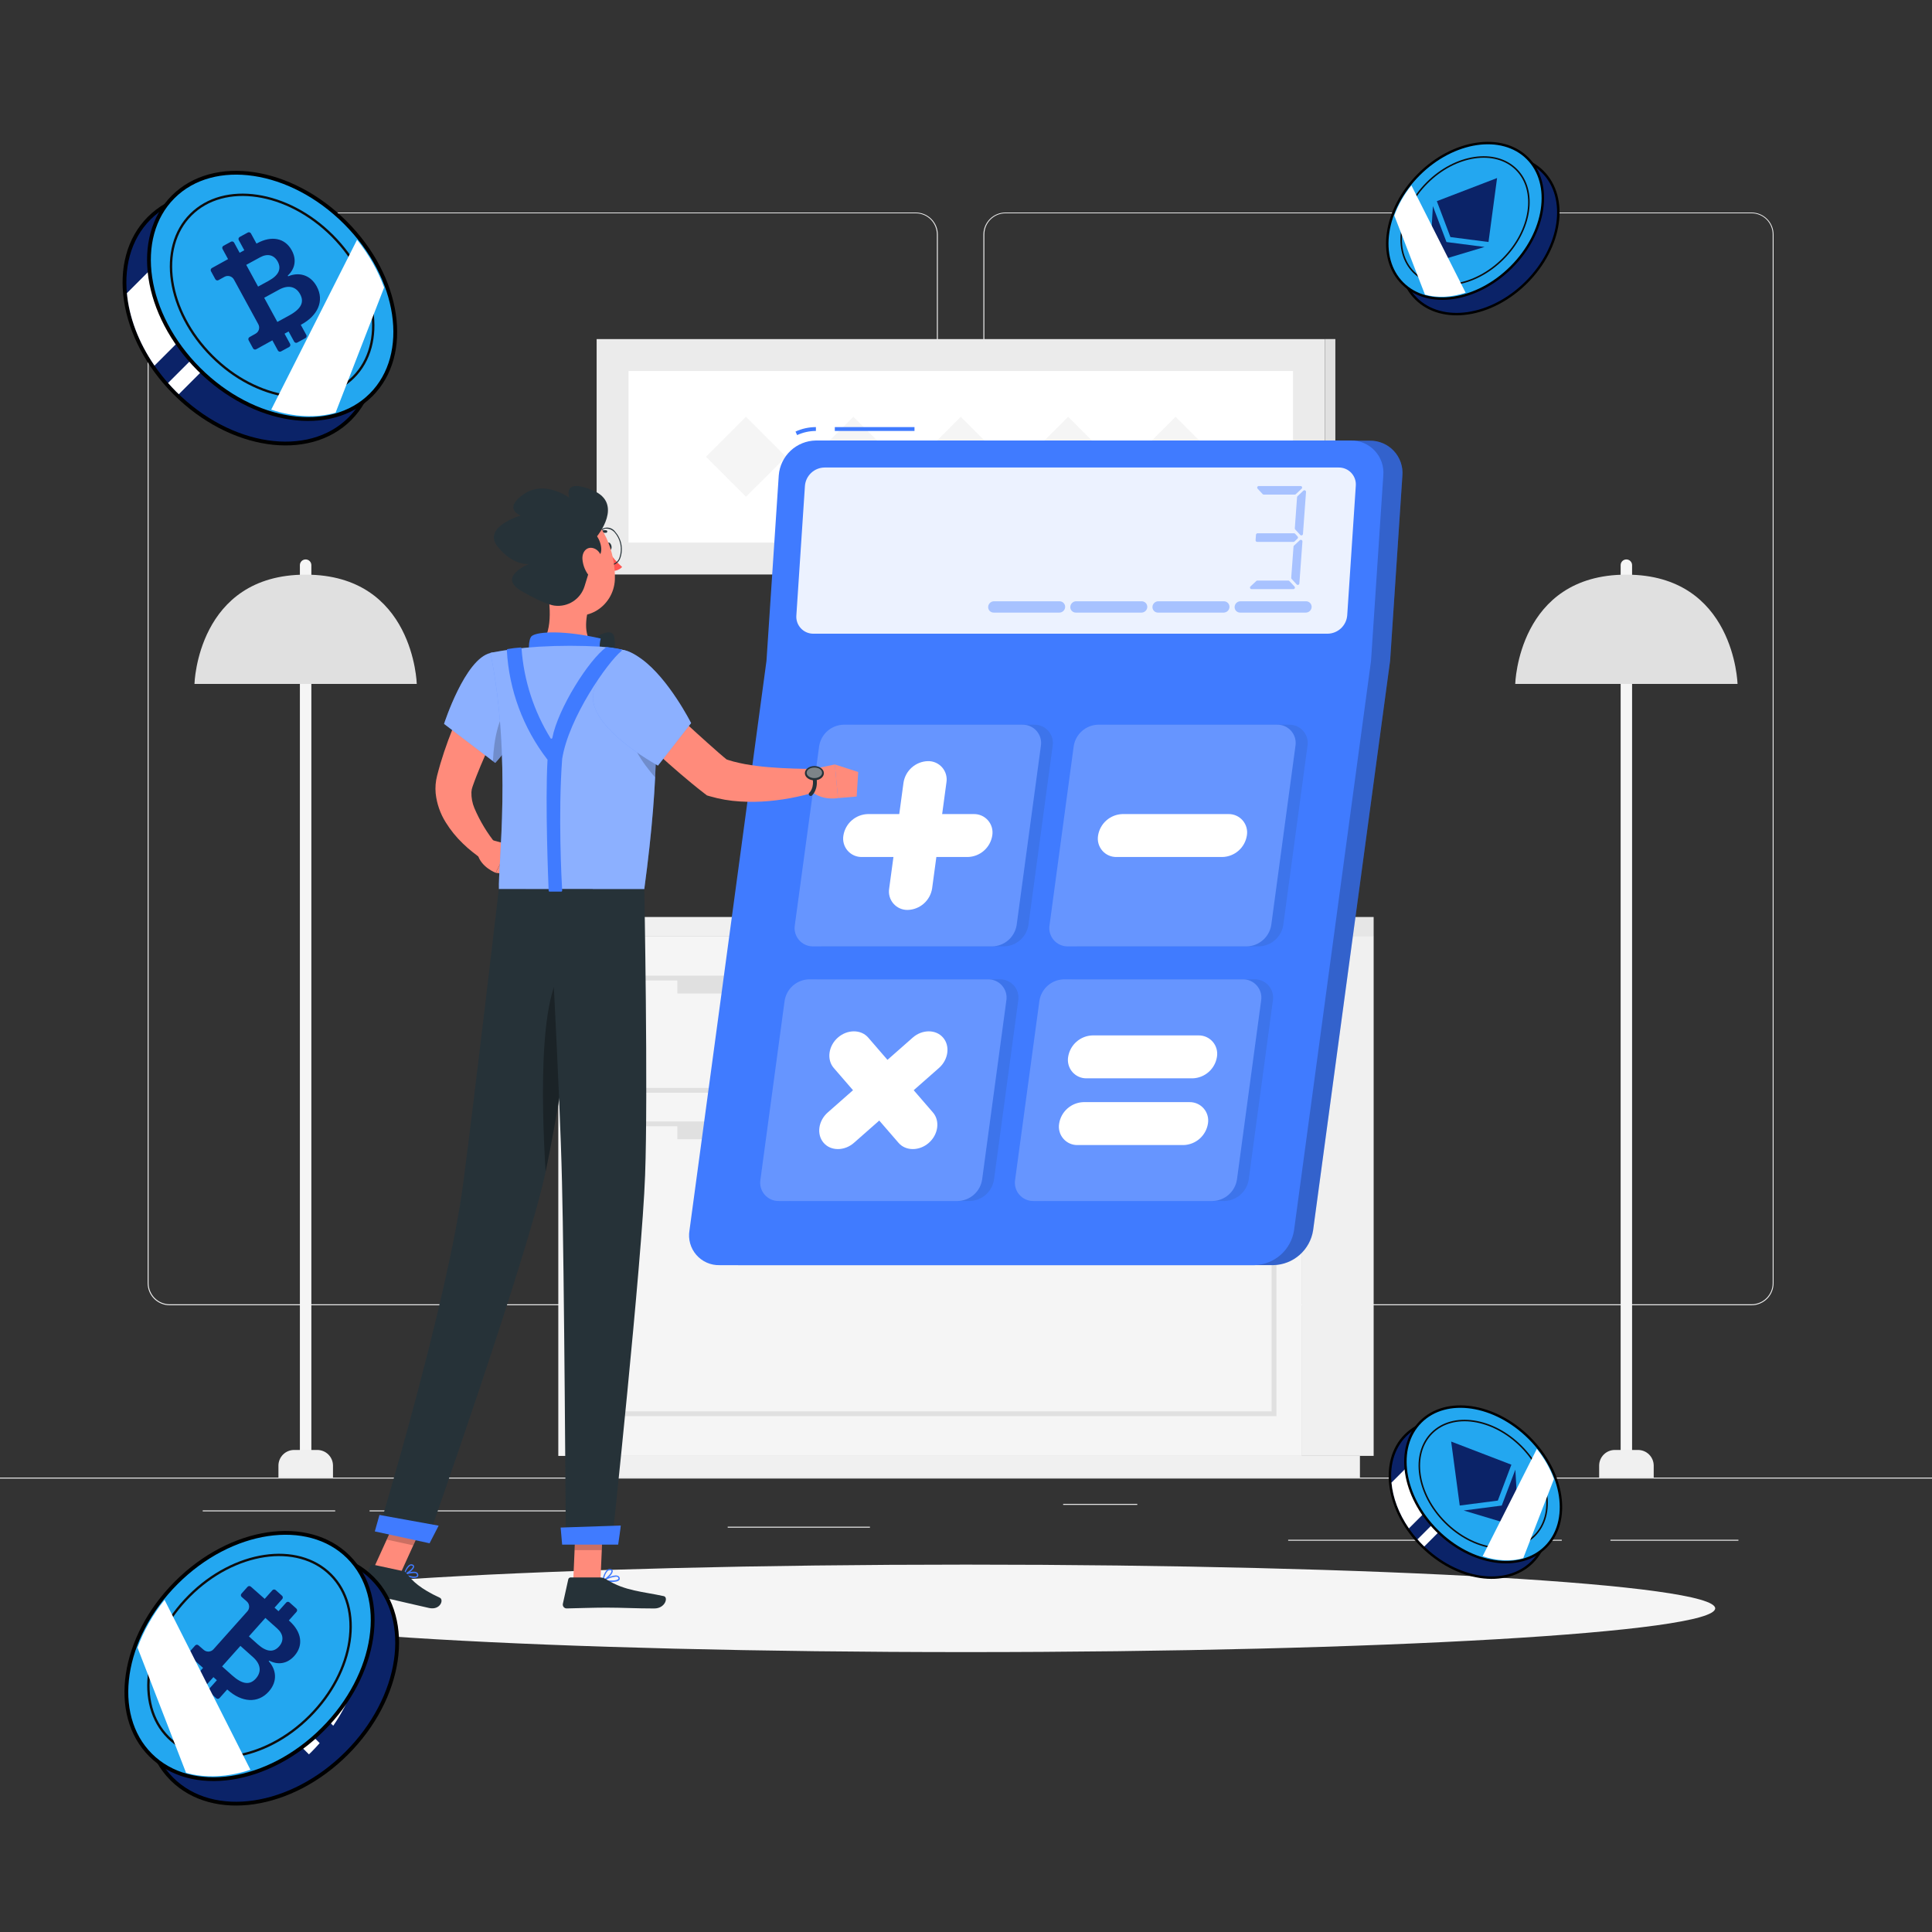 <svg width="500" height="500" viewBox="0 0 500 500" fill="none" xmlns="http://www.w3.org/2000/svg">
<rect x="0" y="0" width="500" height="500" fill="#333333" stroke="none"/>
<path d="M500 382.398H0V382.648H500V382.398Z" fill="#EBEBEB"/>
<path d="M449.901 398.488H416.781V398.738H449.901V398.488Z" fill="#EBEBEB"/>
<path d="M404.189 398.488H333.379V398.738H404.189V398.488Z" fill="#EBEBEB"/>
<path d="M294.331 389.209H275.141V389.459H294.331V389.209Z" fill="#EBEBEB"/>
<path d="M86.751 390.889H52.461V391.139H86.751V390.889Z" fill="#EBEBEB"/>
<path d="M157.998 390.889H95.648V391.139H157.998V390.889Z" fill="#EBEBEB"/>
<path d="M225.138 395.109H188.328V395.359H225.138V395.109Z" fill="#EBEBEB"/>
<path d="M237.001 337.798H43.911C42.398 337.795 40.949 337.193 39.88 336.122C38.811 335.052 38.211 333.601 38.211 332.088V60.658C38.224 59.154 38.83 57.716 39.897 56.656C40.965 55.596 42.407 55.001 43.911 54.998H237.001C238.515 54.998 239.968 55.6 241.039 56.67C242.109 57.741 242.711 59.194 242.711 60.708V332.088C242.711 333.602 242.109 335.055 241.039 336.126C239.968 337.196 238.515 337.798 237.001 337.798ZM43.911 55.198C42.465 55.201 41.078 55.777 40.057 56.801C39.035 57.824 38.461 59.212 38.461 60.658V332.088C38.461 333.534 39.035 334.922 40.057 335.945C41.078 336.969 42.465 337.545 43.911 337.548H237.001C238.448 337.545 239.835 336.969 240.859 335.946C241.882 334.923 242.458 333.535 242.461 332.088V60.658C242.458 59.211 241.882 57.824 240.859 56.8C239.835 55.777 238.448 55.201 237.001 55.198H43.911Z" fill="#EBEBEB"/>
<path d="M453.31 337.798H260.21C258.696 337.795 257.246 337.193 256.175 336.123C255.105 335.052 254.503 333.602 254.5 332.088V60.658C254.516 59.153 255.124 57.715 256.193 56.656C257.262 55.596 258.705 55.001 260.21 54.998H453.31C454.812 55.003 456.252 55.6 457.317 56.66C458.382 57.719 458.987 59.156 459 60.658V332.088C459 333.599 458.401 335.048 457.335 336.119C456.268 337.189 454.821 337.793 453.31 337.798ZM260.21 55.198C258.763 55.201 257.375 55.777 256.352 56.8C255.329 57.824 254.753 59.211 254.75 60.658V332.088C254.753 333.535 255.329 334.923 256.352 335.946C257.375 336.969 258.763 337.545 260.21 337.548H453.31C454.757 337.545 456.145 336.969 457.168 335.946C458.191 334.923 458.767 333.535 458.77 332.088V60.658C458.767 59.211 458.191 57.824 457.168 56.8C456.145 55.777 454.757 55.201 453.31 55.198H260.21Z" fill="#EBEBEB"/>
<path d="M336.99 376.779H355.5V242.209H336.99V376.779Z" fill="#F0F0F0"/>
<path d="M148.049 382.387H351.949V376.777H148.049V382.387Z" fill="#F0F0F0"/>
<path d="M336.988 242.219H144.488V376.789H336.988V242.219Z" fill="#F5F5F5"/>
<path d="M336.99 242.219H355.5V237.319H336.99V242.219Z" fill="#E6E6E6"/>
<path d="M336.988 237.318H144.488V242.218H336.988V237.318Z" fill="#F0F0F0"/>
<path d="M330.338 282.798H151.148V252.498H330.338V282.798ZM152.388 281.548H329.098V253.748H152.388V281.548Z" fill="#E0E0E0"/>
<path d="M330.338 366.499H151.148V290.229H330.338V366.499ZM152.388 365.259H329.098V291.469H152.388V365.259Z" fill="#E0E0E0"/>
<path d="M175.289 257.109H306.199V253.129L175.289 253.129V257.109Z" fill="#E0E0E0"/>
<path d="M175.289 294.828H306.199V290.848H175.289V294.828Z" fill="#E0E0E0"/>
<path d="M420.902 378.829C420.508 378.827 420.132 378.669 419.855 378.389C419.577 378.11 419.422 377.733 419.422 377.339V146.259C419.422 145.867 419.578 145.49 419.855 145.213C420.133 144.935 420.509 144.779 420.902 144.779C421.294 144.779 421.671 144.935 421.948 145.213C422.226 145.49 422.382 145.867 422.382 146.259V377.339C422.382 377.733 422.226 378.11 421.949 378.389C421.672 378.669 421.295 378.827 420.902 378.829Z" fill="#F5F5F5"/>
<path d="M417.919 375.248H423.919C424.996 375.248 426.029 375.676 426.79 376.437C427.552 377.199 427.979 378.231 427.979 379.308V382.388H413.859V379.308C413.859 378.231 414.287 377.199 415.049 376.437C415.81 375.676 416.843 375.248 417.919 375.248Z" fill="#F0F0F0"/>
<path d="M392.141 176.999C392.141 176.999 392.871 148.719 420.901 148.719C448.931 148.719 449.671 176.999 449.671 176.999H392.141Z" fill="#E0E0E0"/>
<path d="M79.099 378.829C78.704 378.829 78.325 378.672 78.046 378.393C77.766 378.113 77.609 377.734 77.609 377.339V146.259C77.612 145.866 77.77 145.489 78.049 145.212C78.329 144.935 78.706 144.779 79.099 144.779C79.492 144.779 79.868 144.935 80.146 145.213C80.423 145.49 80.579 145.867 80.579 146.259V377.339C80.579 377.733 80.424 378.11 80.147 378.389C79.869 378.669 79.493 378.827 79.099 378.829Z" fill="#F5F5F5"/>
<path d="M76.119 375.248H82.119C83.195 375.248 84.228 375.676 84.989 376.437C85.751 377.199 86.179 378.231 86.179 379.308V382.388H72.059V379.308C72.059 378.775 72.164 378.247 72.368 377.754C72.572 377.262 72.871 376.814 73.248 376.437C73.625 376.06 74.072 375.761 74.565 375.557C75.058 375.353 75.585 375.248 76.119 375.248Z" fill="#F0F0F0"/>
<path d="M50.328 176.999C50.328 176.999 51.058 148.719 79.098 148.719C107.138 148.719 107.858 176.999 107.858 176.999H50.328Z" fill="#E0E0E0"/>
<path d="M286.05 235.197H214.91V237.317H286.05V235.197Z" fill="#E0E0E0"/>
<path d="M286.05 235.199H214.91L221.75 194.469H292.89L286.05 235.199Z" fill="#E0E0E0"/>
<path d="M284.73 235.199H213.59L220.43 194.469H291.57L284.73 235.199Z" fill="#EBEBEB"/>
<path d="M216.292 231.999L222.112 197.369C222.145 197.156 222.255 196.961 222.42 196.822C222.585 196.682 222.795 196.607 223.012 196.609H288.012C288.144 196.609 288.275 196.638 288.395 196.693C288.515 196.749 288.622 196.83 288.708 196.93C288.793 197.031 288.856 197.15 288.891 197.277C288.926 197.405 288.933 197.539 288.912 197.669L283.092 232.299C283.056 232.513 282.947 232.708 282.782 232.849C282.617 232.989 282.408 233.068 282.192 233.069H217.192C217.058 233.07 216.926 233.041 216.805 232.985C216.684 232.929 216.577 232.847 216.491 232.745C216.405 232.643 216.343 232.523 216.308 232.395C216.274 232.266 216.268 232.131 216.292 231.999Z" fill="#FAFAFA"/>
<path d="M269.949 235.199H198.809V237.319H269.949V235.199Z" fill="#F0F0F0"/>
<path d="M342.89 87.758H154.41V148.678H342.89V87.758Z" fill="#EBEBEB"/>
<path d="M342.89 148.668H345.59V87.748H342.89V148.668Z" fill="#E0E0E0"/>
<path d="M334.63 96.008H162.66V140.418H334.63V96.008Z" fill="white"/>
<path d="M259 118.215L248.648 107.863L238.296 118.215L248.648 128.567L259 118.215Z" fill="#F5F5F5"/>
<path d="M231.211 118.213L220.859 107.861L210.507 118.213L220.859 128.565L231.211 118.213Z" fill="#F5F5F5"/>
<path d="M203.415 118.213L193.062 107.861L182.71 118.213L193.062 128.565L203.415 118.213Z" fill="#F5F5F5"/>
<path d="M286.79 118.215L276.438 107.863L266.085 118.215L276.438 128.567L286.79 118.215Z" fill="#F5F5F5"/>
<path d="M314.583 118.215L304.23 107.863L293.878 118.215L304.23 128.567L314.583 118.215Z" fill="#F5F5F5"/>
<path d="M249.999 427.562C357.082 427.562 443.889 422.494 443.889 416.242C443.889 409.99 357.082 404.922 249.999 404.922C142.917 404.922 56.109 409.99 56.109 416.242C56.109 422.494 142.917 427.562 249.999 427.562Z" fill="#F5F5F5"/>
<path d="M362.939 123.051C363.031 121.895 362.88 120.733 362.498 119.638C362.115 118.543 361.508 117.54 360.715 116.693C359.923 115.846 358.963 115.174 357.896 114.719C356.829 114.264 355.679 114.037 354.519 114.051H216.089C213.654 114.086 211.32 115.028 209.542 116.692C207.765 118.357 206.673 120.624 206.479 123.051L203.299 171.001L183.369 318.411C183.174 319.534 183.232 320.685 183.536 321.783C183.841 322.88 184.386 323.896 185.131 324.757C185.877 325.618 186.804 326.303 187.847 326.762C188.889 327.221 190.02 327.443 191.159 327.411H329.599C332.088 327.345 334.474 326.408 336.343 324.764C338.213 323.119 339.446 320.871 339.829 318.411L359.759 171.001L362.939 123.051Z" fill="#407BFF"/>
<path opacity="0.2" d="M362.939 123.051C363.031 121.895 362.88 120.733 362.498 119.638C362.115 118.543 361.508 117.54 360.715 116.693C359.923 115.846 358.963 115.174 357.896 114.719C356.829 114.264 355.679 114.037 354.519 114.051H216.089C213.654 114.086 211.32 115.028 209.542 116.692C207.765 118.357 206.673 120.624 206.479 123.051L203.299 171.001L183.369 318.411C183.174 319.534 183.232 320.685 183.536 321.783C183.841 322.88 184.386 323.896 185.131 324.757C185.877 325.618 186.804 326.303 187.847 326.762C188.889 327.221 190.02 327.443 191.159 327.411H329.599C332.088 327.345 334.474 326.408 336.343 324.764C338.213 323.119 339.446 320.871 339.829 318.411L359.759 171.001L362.939 123.051Z" fill="black"/>
<path d="M324.667 327.42H186.227C185.089 327.45 183.959 327.227 182.917 326.767C181.876 326.307 180.949 325.623 180.204 324.762C179.459 323.901 178.914 322.886 178.609 321.789C178.303 320.693 178.245 319.542 178.437 318.42L198.367 171H354.827L334.897 318.41C334.516 320.872 333.284 323.122 331.415 324.768C329.545 326.415 327.157 327.353 324.667 327.42Z" fill="#407BFF"/>
<path d="M236.669 110.531H216.049V111.531H236.669V110.531Z" fill="#407BFF"/>
<path d="M206.297 112.601L205.877 111.691C207.533 110.928 209.334 110.533 211.157 110.531V111.531C209.479 111.532 207.821 111.898 206.297 112.601Z" fill="#407BFF"/>
<path d="M349.595 114.001H211.155C208.72 114.035 206.386 114.977 204.609 116.641C202.832 118.306 201.739 120.573 201.545 123.001L198.365 171.001H354.825L357.995 123.051C358.096 121.892 357.953 120.725 357.575 119.625C357.197 118.524 356.593 117.516 355.802 116.663C355.011 115.811 354.049 115.133 352.98 114.675C351.911 114.216 350.758 113.986 349.595 114.001Z" fill="#407BFF"/>
<path opacity="0.9" d="M206.098 159.263L208.318 125.733C208.42 124.454 208.995 123.26 209.931 122.384C210.867 121.507 212.096 121.011 213.378 120.993H346.448C347.059 120.984 347.665 121.103 348.227 121.342C348.79 121.581 349.296 121.935 349.713 122.381C350.13 122.828 350.449 123.357 350.65 123.934C350.851 124.511 350.928 125.124 350.878 125.733L348.658 159.263C348.554 160.54 347.978 161.733 347.043 162.609C346.107 163.485 344.879 163.982 343.598 164.003H210.528C209.917 164.01 209.312 163.89 208.751 163.651C208.189 163.411 207.684 163.057 207.267 162.611C206.85 162.164 206.53 161.636 206.329 161.06C206.128 160.483 206.049 159.871 206.098 159.263Z" fill="white"/>
<g opacity="0.4">
<path d="M336.858 126.481L335.348 127.891C335.311 127.927 335.267 127.955 335.219 127.974C335.171 127.993 335.12 128.002 335.068 128.001H327.068C327.011 128.003 326.955 127.992 326.904 127.969C326.852 127.947 326.806 127.913 326.768 127.871L325.468 126.471C325.413 126.413 325.377 126.34 325.363 126.261C325.35 126.182 325.36 126.101 325.391 126.028C325.423 125.954 325.476 125.892 325.543 125.848C325.61 125.804 325.688 125.781 325.768 125.781H336.598C336.679 125.782 336.757 125.808 336.824 125.854C336.89 125.901 336.94 125.966 336.968 126.042C336.996 126.118 337.001 126.2 336.981 126.279C336.962 126.357 336.919 126.428 336.858 126.481Z" fill="#407BFF"/>
<path d="M334.739 152.472H323.909C323.826 152.472 323.746 152.447 323.678 152.401C323.609 152.355 323.557 152.289 323.527 152.213C323.496 152.136 323.49 152.052 323.508 151.972C323.526 151.891 323.568 151.818 323.629 151.762L325.129 150.362C325.206 150.293 325.305 150.254 325.409 150.252H333.409C333.466 150.251 333.523 150.262 333.575 150.287C333.627 150.311 333.673 150.347 333.709 150.392L335.019 151.792C335.069 151.85 335.103 151.92 335.115 151.995C335.128 152.071 335.119 152.148 335.09 152.219C335.061 152.29 335.012 152.351 334.95 152.396C334.888 152.44 334.815 152.467 334.739 152.472Z" fill="#407BFF"/>
<path d="M335.788 139.4L335.018 140.13C334.941 140.199 334.842 140.238 334.738 140.24H325.348C325.293 140.239 325.238 140.226 325.187 140.203C325.137 140.18 325.091 140.147 325.054 140.106C325.016 140.065 324.988 140.016 324.97 139.964C324.952 139.911 324.944 139.855 324.948 139.8L325.048 138.39C325.056 138.286 325.102 138.19 325.179 138.119C325.255 138.049 325.355 138.01 325.458 138.01H334.878C334.935 138.009 334.991 138.02 335.042 138.043C335.094 138.065 335.14 138.098 335.178 138.14L335.818 138.83C335.854 138.869 335.882 138.915 335.9 138.965C335.918 139.015 335.926 139.068 335.923 139.121C335.92 139.174 335.907 139.226 335.884 139.274C335.861 139.322 335.828 139.365 335.788 139.4Z" fill="#407BFF"/>
<path d="M337.067 140.17L336.277 151C336.27 151.079 336.24 151.154 336.191 151.216C336.141 151.279 336.075 151.325 336 151.351C335.925 151.376 335.844 151.379 335.767 151.359C335.69 151.34 335.621 151.298 335.567 151.24L334.277 149.84C334.238 149.798 334.209 149.75 334.19 149.696C334.171 149.643 334.163 149.586 334.167 149.53L334.757 141.48C334.759 141.428 334.771 141.378 334.794 141.331C334.816 141.285 334.848 141.243 334.887 141.21L336.387 139.81C336.45 139.754 336.528 139.718 336.611 139.708C336.694 139.698 336.778 139.713 336.853 139.753C336.927 139.792 336.987 139.853 337.025 139.928C337.064 140.002 337.078 140.087 337.067 140.17Z" fill="#407BFF"/>
<path d="M337.997 127.321L337.207 138.181C337.201 138.26 337.173 138.337 337.124 138.401C337.076 138.464 337.009 138.512 336.934 138.539C336.859 138.565 336.777 138.569 336.699 138.55C336.622 138.531 336.551 138.489 336.497 138.431L335.197 137.021C335.161 136.98 335.134 136.932 335.117 136.881C335.1 136.829 335.093 136.775 335.097 136.721L335.677 128.671C335.686 128.568 335.733 128.472 335.807 128.401L337.307 126.991C337.367 126.934 337.443 126.897 337.525 126.884C337.607 126.871 337.69 126.883 337.765 126.919C337.84 126.955 337.902 127.012 337.943 127.084C337.984 127.156 338.003 127.238 337.997 127.321Z" fill="#407BFF"/>
</g>
<path opacity="0.4" d="M319.519 157.001C319.551 156.628 319.72 156.28 319.993 156.023C320.266 155.766 320.624 155.62 320.999 155.611H337.999C338.198 155.61 338.394 155.649 338.577 155.727C338.76 155.805 338.925 155.92 339.061 156.064C339.197 156.209 339.302 156.38 339.369 156.567C339.435 156.754 339.463 156.953 339.449 157.151C339.417 157.526 339.247 157.876 338.971 158.133C338.696 158.39 338.335 158.535 337.959 158.541H320.999C320.797 158.551 320.595 158.517 320.407 158.442C320.22 158.367 320.05 158.253 319.91 158.107C319.77 157.961 319.662 157.787 319.595 157.596C319.528 157.406 319.502 157.203 319.519 157.001Z" fill="#407BFF"/>
<path opacity="0.4" d="M298.257 157.001C298.289 156.628 298.458 156.28 298.731 156.023C299.004 155.766 299.362 155.62 299.737 155.611H316.737C316.936 155.61 317.133 155.649 317.315 155.727C317.498 155.805 317.663 155.92 317.799 156.064C317.935 156.209 318.04 156.38 318.107 156.567C318.173 156.754 318.201 156.953 318.187 157.151C318.155 157.526 317.985 157.876 317.709 158.133C317.434 158.39 317.073 158.535 316.697 158.541H299.697C299.498 158.545 299.301 158.507 299.118 158.429C298.935 158.352 298.77 158.237 298.635 158.091C298.499 157.946 298.395 157.774 298.33 157.587C298.265 157.399 298.24 157.199 298.257 157.001Z" fill="#407BFF"/>
<path opacity="0.4" d="M276.995 157.001C277.027 156.628 277.196 156.28 277.469 156.023C277.742 155.766 278.101 155.62 278.475 155.611H295.475C295.673 155.611 295.869 155.651 296.05 155.73C296.232 155.808 296.395 155.923 296.531 156.068C296.666 156.212 296.77 156.383 296.836 156.57C296.902 156.756 296.929 156.954 296.915 157.151C296.885 157.527 296.716 157.878 296.44 158.136C296.164 158.393 295.802 158.538 295.425 158.541H278.425C278.227 158.543 278.031 158.504 277.85 158.426C277.668 158.348 277.504 158.233 277.37 158.088C277.235 157.943 277.132 157.771 277.068 157.584C277.003 157.397 276.979 157.198 276.995 157.001Z" fill="#407BFF"/>
<path opacity="0.4" d="M255.738 157.001C255.769 156.628 255.938 156.28 256.211 156.023C256.485 155.766 256.843 155.62 257.218 155.611H274.218C274.415 155.611 274.611 155.651 274.793 155.73C274.974 155.808 275.138 155.923 275.273 156.068C275.408 156.212 275.512 156.383 275.578 156.57C275.644 156.756 275.671 156.954 275.658 157.151C275.628 157.527 275.458 157.878 275.182 158.136C274.907 158.393 274.545 158.538 274.168 158.541H257.168C256.97 158.543 256.774 158.504 256.592 158.426C256.41 158.348 256.246 158.233 256.112 158.088C255.977 157.943 255.874 157.771 255.81 157.584C255.745 157.397 255.721 157.198 255.738 157.001Z" fill="#407BFF"/>
<path opacity="0.1" d="M208.787 239.373L215.047 193.103C215.281 191.586 216.039 190.2 217.191 189.185C218.342 188.171 219.813 187.593 221.347 187.553H267.617C268.319 187.533 269.016 187.67 269.659 187.953C270.301 188.237 270.873 188.659 271.332 189.19C271.791 189.721 272.127 190.348 272.315 191.024C272.502 191.701 272.537 192.411 272.417 193.103L266.157 239.373C265.925 240.888 265.169 242.274 264.019 243.289C262.869 244.303 261.4 244.882 259.867 244.923H213.587C212.885 244.942 212.188 244.805 211.545 244.522C210.903 244.239 210.331 243.816 209.872 243.285C209.412 242.754 209.077 242.127 208.889 241.451C208.702 240.774 208.667 240.064 208.787 239.373Z" fill="#263238"/>
<path opacity="0.1" d="M274.707 239.371L280.997 193.101C281.23 191.584 281.989 190.198 283.141 189.184C284.292 188.17 285.763 187.592 287.297 187.551H333.567C334.269 187.53 334.967 187.666 335.611 187.948C336.254 188.231 336.827 188.653 337.286 189.185C337.746 189.716 338.082 190.343 338.268 191.021C338.455 191.698 338.489 192.409 338.367 193.101L332.117 239.371C331.881 240.887 331.122 242.272 329.971 243.286C328.82 244.3 327.35 244.878 325.817 244.921H279.497C278.795 244.941 278.098 244.804 277.456 244.52C276.814 244.237 276.243 243.815 275.784 243.283C275.325 242.752 274.991 242.125 274.804 241.448C274.618 240.772 274.585 240.062 274.707 239.371Z" fill="#263238"/>
<path opacity="0.1" d="M199.877 305.291L206.137 259.001C206.373 257.485 207.132 256.1 208.283 255.086C209.434 254.072 210.904 253.494 212.437 253.451H258.707C259.409 253.432 260.106 253.569 260.749 253.852C261.391 254.135 261.963 254.557 262.422 255.089C262.882 255.62 263.217 256.246 263.405 256.923C263.592 257.599 263.627 258.309 263.507 259.001L257.247 305.281C257.013 306.795 256.256 308.179 255.106 309.191C253.957 310.204 252.488 310.78 250.957 310.821H204.677C203.977 310.84 203.282 310.703 202.641 310.421C202 310.139 201.43 309.719 200.971 309.19C200.512 308.661 200.176 308.037 199.987 307.363C199.798 306.689 199.76 305.981 199.877 305.291Z" fill="#263238"/>
<path opacity="0.1" d="M265.793 305.291L272.043 259.001C272.279 257.485 273.038 256.1 274.189 255.086C275.34 254.072 276.81 253.494 278.343 253.451H324.613C325.315 253.432 326.012 253.569 326.655 253.852C327.297 254.135 327.869 254.557 328.328 255.089C328.788 255.62 329.123 256.246 329.311 256.923C329.498 257.599 329.533 258.309 329.413 259.001L323.163 305.281C322.925 306.795 322.165 308.178 321.014 309.19C319.864 310.202 318.395 310.779 316.863 310.821H270.583C269.883 310.84 269.188 310.704 268.548 310.421C267.907 310.139 267.338 309.719 266.879 309.19C266.421 308.661 266.086 308.037 265.898 307.362C265.71 306.688 265.674 305.981 265.793 305.291Z" fill="#263238"/>
<path d="M205.709 239.373L211.999 193.103C212.232 191.586 212.991 190.2 214.143 189.185C215.294 188.171 216.765 187.593 218.299 187.553H264.569C265.271 187.533 265.968 187.67 266.61 187.953C267.253 188.237 267.825 188.659 268.284 189.19C268.743 189.721 269.079 190.348 269.266 191.024C269.454 191.701 269.489 192.411 269.369 193.103L263.109 239.373C262.877 240.888 262.12 242.274 260.971 243.289C259.821 244.303 258.351 244.882 256.819 244.923H210.509C209.807 244.942 209.109 244.805 208.467 244.522C207.824 244.239 207.253 243.816 206.793 243.285C206.334 242.754 205.999 242.127 205.811 241.451C205.623 240.774 205.588 240.064 205.709 239.373Z" fill="#407BFF"/>
<path opacity="0.2" d="M205.709 239.373L211.999 193.103C212.232 191.586 212.991 190.2 214.143 189.185C215.294 188.171 216.765 187.593 218.299 187.553H264.569C265.271 187.533 265.968 187.67 266.61 187.953C267.253 188.237 267.825 188.659 268.284 189.19C268.743 189.721 269.079 190.348 269.266 191.024C269.454 191.701 269.489 192.411 269.369 193.103L263.109 239.373C262.877 240.888 262.12 242.274 260.971 243.289C259.821 244.303 258.351 244.882 256.819 244.923H210.509C209.807 244.942 209.109 244.805 208.467 244.522C207.824 244.239 207.253 243.816 206.793 243.285C206.334 242.754 205.999 242.127 205.811 241.451C205.623 240.774 205.588 240.064 205.709 239.373Z" fill="white"/>
<path d="M271.629 239.371L277.879 193.101C278.112 191.584 278.871 190.198 280.022 189.184C281.174 188.17 282.645 187.592 284.179 187.551H330.449C331.151 187.53 331.849 187.666 332.493 187.948C333.136 188.231 333.708 188.653 334.168 189.185C334.628 189.716 334.963 190.343 335.15 191.021C335.337 191.698 335.371 192.409 335.249 193.101L328.999 239.371C328.763 240.887 328.004 242.272 326.853 243.286C325.702 244.3 324.232 244.878 322.699 244.921H276.419C275.717 244.941 275.02 244.804 274.378 244.52C273.736 244.237 273.164 243.815 272.706 243.283C272.247 242.752 271.913 242.125 271.726 241.448C271.54 240.772 271.507 240.062 271.629 239.371Z" fill="#407BFF"/>
<path opacity="0.2" d="M271.629 239.371L277.879 193.101C278.112 191.584 278.871 190.198 280.022 189.184C281.174 188.17 282.645 187.592 284.179 187.551H330.449C331.151 187.53 331.849 187.666 332.493 187.948C333.136 188.231 333.708 188.653 334.168 189.185C334.628 189.716 334.963 190.343 335.15 191.021C335.337 191.698 335.371 192.409 335.249 193.101L328.999 239.371C328.763 240.887 328.004 242.272 326.853 243.286C325.702 244.3 324.232 244.878 322.699 244.921H276.419C275.717 244.941 275.02 244.804 274.378 244.52C273.736 244.237 273.164 243.815 272.706 243.283C272.247 242.752 271.913 242.125 271.726 241.448C271.54 240.772 271.507 240.062 271.629 239.371Z" fill="white"/>
<path d="M196.799 305.291L203.059 259.001C203.295 257.485 204.054 256.1 205.205 255.086C206.356 254.072 207.826 253.494 209.359 253.451H255.629C256.331 253.432 257.028 253.569 257.671 253.852C258.313 254.135 258.885 254.557 259.344 255.089C259.803 255.62 260.139 256.246 260.327 256.923C260.514 257.599 260.549 258.309 260.429 259.001L254.169 305.281C253.935 306.795 253.178 308.179 252.028 309.191C250.879 310.204 249.41 310.78 247.879 310.821H201.599C200.899 310.84 200.204 310.703 199.563 310.421C198.922 310.139 198.352 309.719 197.893 309.19C197.434 308.661 197.098 308.037 196.909 307.363C196.72 306.689 196.682 305.981 196.799 305.291Z" fill="#407BFF"/>
<path opacity="0.2" d="M196.799 305.291L203.059 259.001C203.295 257.485 204.054 256.1 205.205 255.086C206.356 254.072 207.826 253.494 209.359 253.451H255.629C256.331 253.432 257.028 253.569 257.671 253.852C258.313 254.135 258.885 254.557 259.344 255.089C259.803 255.62 260.139 256.246 260.327 256.923C260.514 257.599 260.549 258.309 260.429 259.001L254.169 305.281C253.935 306.795 253.178 308.179 252.028 309.191C250.879 310.204 249.41 310.78 247.879 310.821H201.599C200.899 310.84 200.204 310.703 199.563 310.421C198.922 310.139 198.352 309.719 197.893 309.19C197.434 308.661 197.098 308.037 196.909 307.363C196.72 306.689 196.682 305.981 196.799 305.291Z" fill="white"/>
<path d="M262.719 305.291L268.999 259.001C269.234 257.485 269.994 256.1 271.145 255.086C272.296 254.072 273.766 253.494 275.299 253.451H321.569C322.271 253.432 322.968 253.569 323.611 253.852C324.253 254.135 324.825 254.557 325.284 255.089C325.743 255.62 326.079 256.246 326.267 256.923C326.454 257.599 326.489 258.309 326.369 259.001L320.119 305.281C319.881 306.795 319.121 308.178 317.97 309.19C316.819 310.202 315.351 310.779 313.819 310.821H267.509C266.809 310.84 266.114 310.704 265.474 310.421C264.833 310.139 264.263 309.719 263.805 309.19C263.347 308.661 263.012 308.037 262.824 307.362C262.636 306.688 262.6 305.981 262.719 305.291Z" fill="#407BFF"/>
<path opacity="0.2" d="M262.719 305.291L268.999 259.001C269.234 257.485 269.994 256.1 271.145 255.086C272.296 254.072 273.766 253.494 275.299 253.451H321.569C322.271 253.432 322.968 253.569 323.611 253.852C324.253 254.135 324.825 254.557 325.284 255.089C325.743 255.62 326.079 256.246 326.267 256.923C326.454 257.599 326.489 258.309 326.369 259.001L320.119 305.281C319.881 306.795 319.121 308.178 317.97 309.19C316.819 310.202 315.351 310.779 313.819 310.821H267.509C266.809 310.84 266.114 310.704 265.474 310.421C264.833 310.139 264.263 309.719 263.805 309.19C263.347 308.661 263.012 308.037 262.824 307.362C262.636 306.688 262.6 305.981 262.719 305.291Z" fill="white"/>
<path d="M234.919 235.49C234.218 235.506 233.522 235.366 232.882 235.082C232.241 234.798 231.671 234.375 231.212 233.845C230.754 233.315 230.418 232.69 230.229 232.015C230.04 231.34 230.002 230.631 230.119 229.94L233.829 202.54C234.066 201.024 234.826 199.639 235.976 198.623C237.126 197.608 238.595 197.027 240.129 196.98C240.831 196.962 241.529 197.101 242.171 197.385C242.814 197.669 243.385 198.093 243.844 198.624C244.303 199.156 244.639 199.783 244.826 200.46C245.014 201.138 245.049 201.848 244.929 202.54L241.229 229.94C240.989 231.456 240.228 232.84 239.075 233.854C237.923 234.867 236.453 235.446 234.919 235.49Z" fill="white"/>
<path d="M218.268 216.241C218.507 214.724 219.268 213.339 220.42 212.323C221.572 211.308 223.043 210.727 224.578 210.681H251.998C252.699 210.665 253.396 210.805 254.038 211.089C254.679 211.374 255.25 211.798 255.708 212.329C256.167 212.861 256.503 213.487 256.691 214.163C256.879 214.839 256.916 215.549 256.798 216.241C256.558 217.755 255.798 219.138 254.648 220.151C253.498 221.165 252.03 221.744 250.498 221.791H223.098C222.394 221.811 221.695 221.675 221.051 221.393C220.406 221.11 219.832 220.688 219.37 220.158C218.909 219.627 218.57 219 218.379 218.323C218.189 217.646 218.15 216.935 218.268 216.241Z" fill="white"/>
<path d="M213.155 295.76C211.285 293.6 211.765 290.07 214.215 287.91L236.215 268.53C238.665 266.37 242.215 266.37 244.065 268.53C245.935 270.69 245.455 274.23 243.005 276.39L221.005 295.76C218.555 297.92 214.995 297.92 213.155 295.76Z" fill="white"/>
<path d="M216.836 268.53C219.286 266.37 222.836 266.37 224.696 268.53L241.446 287.91C243.316 290.07 242.836 293.6 240.386 295.76C237.936 297.92 234.386 297.92 232.536 295.76L215.776 276.39C213.906 274.23 214.386 270.69 216.836 268.53Z" fill="white"/>
<path d="M284.178 216.241C284.417 214.724 285.178 213.339 286.33 212.324C287.482 211.309 288.953 210.728 290.488 210.681H317.888C318.59 210.663 319.288 210.802 319.93 211.086C320.572 211.371 321.144 211.794 321.603 212.326C322.062 212.857 322.397 213.485 322.585 214.162C322.773 214.839 322.808 215.549 322.688 216.241C322.448 217.755 321.688 219.138 320.538 220.152C319.388 221.165 317.92 221.745 316.388 221.791H288.998C288.295 221.81 287.597 221.673 286.954 221.39C286.311 221.107 285.738 220.685 285.277 220.154C284.817 219.623 284.479 218.997 284.289 218.321C284.099 217.644 284.061 216.934 284.178 216.241Z" fill="white"/>
<path d="M276.437 273.512C276.677 271.996 277.438 270.612 278.591 269.599C279.743 268.585 281.213 268.006 282.747 267.962H310.147C310.848 267.946 311.544 268.086 312.184 268.37C312.825 268.655 313.395 269.077 313.854 269.607C314.312 270.137 314.648 270.762 314.837 271.437C315.026 272.112 315.064 272.821 314.947 273.512C314.71 275.028 313.95 276.413 312.8 277.429C311.65 278.444 310.181 279.025 308.647 279.072H281.237C280.535 279.088 279.839 278.949 279.197 278.664C278.555 278.379 277.985 277.955 277.526 277.424C277.067 276.893 276.732 276.266 276.544 275.59C276.355 274.914 276.319 274.204 276.437 273.512Z" fill="white"/>
<path d="M274.107 290.78C274.346 289.266 275.107 287.883 276.257 286.87C277.407 285.856 278.875 285.276 280.407 285.23H307.807C308.509 285.213 309.205 285.351 309.847 285.635C310.489 285.918 311.061 286.341 311.52 286.871C311.98 287.401 312.317 288.027 312.506 288.703C312.696 289.378 312.734 290.088 312.617 290.78C312.378 292.297 311.616 293.682 310.464 294.697C309.312 295.712 307.842 296.293 306.307 296.34H278.907C278.205 296.358 277.507 296.219 276.865 295.935C276.222 295.651 275.651 295.227 275.192 294.695C274.733 294.164 274.397 293.537 274.21 292.86C274.022 292.182 273.987 291.472 274.107 290.78Z" fill="white"/>
<path d="M133.361 179.7C131.561 183.04 129.711 186.64 128.021 190.16C126.331 193.68 124.701 197.27 123.301 200.86C122.931 201.76 122.631 202.66 122.301 203.56C122.125 204.021 122.024 204.507 122.001 205C121.961 206.419 122.223 207.83 122.771 209.14C124.202 212.505 126.105 215.649 128.421 218.48L125.011 222.48C124.06 221.866 123.145 221.198 122.271 220.48C121.392 219.791 120.554 219.054 119.761 218.27C118.076 216.654 116.601 214.833 115.371 212.85C113.938 210.574 113.042 208.003 112.751 205.33C112.608 203.79 112.733 202.237 113.121 200.74C113.401 199.74 113.661 198.64 113.981 197.61C115.206 193.521 116.686 189.513 118.411 185.61C119.271 183.68 120.151 181.77 121.121 179.89C122.091 178.01 123.021 176.19 124.181 174.27L133.361 179.7Z" fill="#FF8B7B"/>
<path d="M126.995 217.33L131.995 218.65L128.275 225.88C128.275 225.88 124.555 224.46 123.635 221.19L126.995 217.33Z" fill="#FF8B7B"/>
<path d="M138.901 220.93L134.421 226.6L128.291 225.88L132.011 218.65L138.901 220.93Z" fill="#FF8B7B"/>
<path d="M156.938 141.56C157.048 142.12 157.438 142.51 157.798 142.44C158.158 142.37 158.368 141.85 158.248 141.3C158.128 140.75 157.748 140.3 157.388 140.42C157.028 140.54 156.818 141 156.938 141.56Z" fill="#263238"/>
<path d="M157.389 142.52C158.396 144.086 159.614 145.506 161.009 146.74C160.679 147.081 160.28 147.347 159.838 147.52C159.396 147.692 158.922 147.767 158.449 147.74L157.389 142.52Z" fill="#FF5652"/>
<path d="M158.139 146.299C156.509 146.299 154.889 144.519 154.399 142.079C154.132 140.888 154.212 139.646 154.629 138.499C154.745 138.027 154.993 137.597 155.344 137.26C155.694 136.923 156.133 136.692 156.61 136.595C157.086 136.498 157.581 136.537 158.036 136.71C158.49 136.882 158.887 137.18 159.179 137.569C159.991 138.476 160.547 139.584 160.789 140.777C161.032 141.97 160.952 143.206 160.559 144.359C160.415 144.82 160.156 145.237 159.806 145.569C159.456 145.902 159.027 146.139 158.559 146.259C158.421 146.286 158.28 146.299 158.139 146.299ZM157.059 136.809C156.926 136.794 156.792 136.794 156.659 136.809C156.236 136.923 155.85 137.143 155.535 137.447C155.22 137.751 154.988 138.13 154.859 138.549C154.46 139.651 154.384 140.845 154.639 141.989C155.149 144.519 156.889 146.309 158.529 145.989C158.953 145.877 159.341 145.659 159.656 145.354C159.971 145.049 160.203 144.669 160.329 144.249C160.705 143.142 160.781 141.956 160.549 140.811C160.317 139.665 159.786 138.602 159.009 137.729C158.761 137.454 158.461 137.231 158.127 137.073C157.792 136.915 157.429 136.825 157.059 136.809Z" fill="#263238"/>
<path d="M209.639 199.2L216.049 197.84L216.879 206.54C216.879 206.54 211.339 207.6 208.689 203.22L209.639 199.2Z" fill="#FF8B7B"/>
<path d="M222.109 199.79L221.699 206.14L216.879 206.54L216.049 197.84L222.109 199.79Z" fill="#FF8B7B"/>
<path d="M154.27 138.889C154.229 138.89 154.189 138.882 154.151 138.866C154.113 138.851 154.079 138.828 154.05 138.799C154.018 138.769 153.992 138.733 153.974 138.693C153.956 138.652 153.947 138.609 153.947 138.564C153.947 138.52 153.956 138.477 153.974 138.436C153.992 138.396 154.018 138.359 154.05 138.329C154.4 137.934 154.839 137.627 155.331 137.436C155.824 137.244 156.355 137.174 156.88 137.229C156.924 137.236 156.966 137.25 157.003 137.273C157.041 137.295 157.074 137.325 157.1 137.361C157.126 137.396 157.145 137.436 157.155 137.479C157.165 137.522 157.167 137.566 157.16 137.609C157.143 137.697 157.093 137.775 157.021 137.827C156.948 137.879 156.859 137.901 156.77 137.889C156.354 137.848 155.935 137.908 155.547 138.063C155.159 138.218 154.813 138.463 154.54 138.779C154.505 138.816 154.463 138.844 154.417 138.863C154.37 138.882 154.32 138.891 154.27 138.889Z" fill="#263238"/>
<path d="M141.502 151.68C142.502 156.83 143.122 163.96 139.502 167.39C139.502 167.39 140.902 172.61 150.502 172.61C161.022 172.61 155.562 168.03 155.562 168.03C151.192 166.67 151.232 161.7 152.232 157.7L141.502 151.68Z" fill="#FF8B7B"/>
<path d="M152.299 166.142C154.659 164.442 158.149 162.452 158.879 164.532C159.319 165.782 159.499 171.892 157.069 171.432C153.479 170.762 152.299 166.142 152.299 166.142Z" fill="#263238"/>
<path d="M137.551 170.83C136.611 169.51 136.651 165.32 137.651 164.58C139.261 163.39 146.162 163.11 155.462 165.25C154.462 169.31 156.611 171.44 156.611 171.44L137.551 170.83Z" fill="#407BFF"/>
<path d="M106.291 408.242C106.575 408.342 106.876 408.385 107.177 408.367C107.477 408.35 107.771 408.273 108.041 408.142C108.149 408.048 108.222 407.923 108.251 407.784C108.28 407.645 108.263 407.5 108.201 407.372C108.174 407.263 108.121 407.163 108.049 407.078C107.976 406.993 107.884 406.926 107.781 406.882C106.781 406.422 104.641 407.312 104.551 407.352C104.522 407.364 104.496 407.384 104.478 407.411C104.46 407.438 104.451 407.469 104.451 407.502C104.45 407.534 104.457 407.566 104.473 407.595C104.489 407.623 104.513 407.646 104.541 407.662C105.105 407.911 105.691 408.105 106.291 408.242ZM107.441 407.112L107.631 407.182C107.693 407.206 107.748 407.244 107.793 407.293C107.838 407.341 107.871 407.399 107.891 407.462C107.981 407.762 107.891 407.862 107.831 407.892C107.451 408.212 106.041 407.892 105.061 407.522C105.815 407.21 106.628 407.07 107.441 407.112Z" fill="#407BFF"/>
<path d="M104.581 407.671H104.661C105.461 407.431 107.161 406.221 107.181 405.431C107.182 405.305 107.14 405.183 107.062 405.085C106.983 404.987 106.874 404.918 106.751 404.891C106.631 404.846 106.503 404.828 106.375 404.839C106.247 404.849 106.123 404.887 106.011 404.951C105.071 405.431 104.481 407.371 104.461 407.461C104.455 407.482 104.454 407.505 104.456 407.527C104.459 407.55 104.466 407.571 104.477 407.591C104.489 407.61 104.504 407.627 104.521 407.641C104.539 407.655 104.56 407.665 104.581 407.671ZM106.581 405.181H106.651C106.861 405.251 106.861 405.351 106.861 405.401C106.861 405.871 105.721 406.821 104.861 407.201C105.076 406.42 105.522 405.722 106.141 405.201C106.277 405.138 106.431 405.131 106.571 405.181H106.581Z" fill="#407BFF"/>
<path d="M158.22 409.42C159.13 409.42 160 409.29 160.29 408.89C160.363 408.782 160.402 408.655 160.402 408.525C160.402 408.395 160.363 408.268 160.29 408.16C160.233 408.062 160.156 407.977 160.065 407.91C159.974 407.843 159.87 407.796 159.76 407.77C158.59 407.45 156.13 408.85 156.03 408.91C156 408.927 155.976 408.952 155.96 408.982C155.944 409.012 155.937 409.046 155.94 409.08C155.947 409.115 155.964 409.146 155.989 409.171C156.014 409.196 156.046 409.213 156.08 409.22C156.786 409.35 157.502 409.417 158.22 409.42ZM159.34 408.05C159.446 408.039 159.554 408.039 159.66 408.05C159.796 408.081 159.914 408.164 159.99 408.28C160.11 408.49 160.06 408.59 159.99 408.65C159.66 409.11 157.88 409.12 156.58 408.93C157.435 408.463 158.372 408.164 159.34 408.05Z" fill="#407BFF"/>
<path d="M156.102 409.221H156.172C157.022 408.841 158.702 407.321 158.572 406.521C158.572 406.331 158.412 406.101 157.952 406.061C157.786 406.042 157.618 406.057 157.458 406.105C157.298 406.153 157.15 406.233 157.022 406.341C156.387 407.109 156.006 408.056 155.932 409.051C155.931 409.074 155.934 409.097 155.942 409.119C155.95 409.141 155.962 409.161 155.978 409.177C155.994 409.194 156.013 409.208 156.034 409.217C156.056 409.226 156.079 409.231 156.102 409.231V409.221ZM157.812 406.371H157.912C158.212 406.371 158.232 406.511 158.242 406.551C158.322 407.031 157.172 408.231 156.312 408.751C156.388 407.948 156.713 407.189 157.242 406.581C157.399 406.441 157.602 406.366 157.812 406.371Z" fill="#407BFF"/>
<path d="M148.361 409.06H155.401L156.101 392.77H149.061L148.361 409.06Z" fill="#FF8B7B"/>
<path d="M96.74 405.799L103.61 407.289L110.52 392.119L103.64 390.629L96.74 405.799Z" fill="#FF8B7B"/>
<path d="M104.27 406.6L96.55 404.93C96.414 404.901 96.271 404.918 96.146 404.98C96.021 405.042 95.92 405.144 95.86 405.27L93.18 411.09C93.109 411.231 93.072 411.387 93.072 411.544C93.073 411.702 93.111 411.858 93.183 411.999C93.255 412.139 93.359 412.26 93.488 412.353C93.616 412.445 93.764 412.506 93.92 412.53C96.63 413.06 97.98 413.19 101.37 413.92C103.46 414.38 108.18 415.53 111.06 416.15C113.94 416.77 114.94 414 113.82 413.49C108.82 411.18 106.66 409.15 105.3 407.26C105.05 406.92 104.683 406.685 104.27 406.6Z" fill="#263238"/>
<path d="M155.351 408.24H147.671C147.531 408.239 147.395 408.287 147.286 408.374C147.177 408.461 147.101 408.584 147.071 408.72L145.681 415C145.64 415.151 145.636 415.31 145.667 415.463C145.699 415.616 145.766 415.76 145.863 415.883C145.96 416.005 146.085 416.103 146.227 416.169C146.369 416.234 146.525 416.266 146.681 416.26C149.451 416.21 153.461 416.05 156.941 416.05C161.011 416.05 164.531 416.27 169.311 416.27C172.191 416.27 173.001 413.35 171.791 413.08C166.281 411.88 161.791 411.75 157.041 408.82C156.542 408.474 155.957 408.273 155.351 408.24Z" fill="#263238"/>
<path d="M126.92 169.002C120.33 170.512 114.92 187.342 114.92 187.342L128.16 197.432C131.581 193.778 133.993 189.299 135.16 184.432C137.42 175.592 133.66 167.442 126.92 169.002Z" fill="#407BFF"/>
<path opacity="0.4" d="M126.92 169.002C120.33 170.512 114.92 187.342 114.92 187.342L128.16 197.432C131.581 193.778 133.993 189.299 135.16 184.432C137.42 175.592 133.66 167.442 126.92 169.002Z" fill="white"/>
<path d="M166.452 177L177.562 187.22C179.412 188.92 181.262 190.61 183.122 192.27C184.982 193.93 186.842 195.59 188.632 197.03L187.082 196.2C187.942 196.52 188.842 196.83 189.792 197.08C190.742 197.33 191.722 197.54 192.732 197.74C194.81 198.116 196.906 198.387 199.012 198.55C201.162 198.73 203.362 198.85 205.572 198.91C207.782 198.97 210.072 199.02 212.242 199.03L213.242 204.21C210.958 205.038 208.619 205.707 206.242 206.21C203.86 206.725 201.449 207.092 199.022 207.31C196.532 207.537 194.028 207.574 191.532 207.42C188.879 207.267 186.252 206.815 183.702 206.07L182.952 205.85L182.162 205.24C179.962 203.55 178.012 201.9 176.052 200.24C174.092 198.58 172.192 196.86 170.292 195.15C166.512 191.71 162.762 188.29 159.092 184.74L166.452 177Z" fill="#FF8B7B"/>
<path opacity="0.2" d="M132.568 181.359C128.988 184.899 127.818 191.359 127.568 196.959L128.158 197.409C131.577 193.754 133.989 189.275 135.158 184.409C135.288 183.889 135.408 183.409 135.498 182.839L132.568 181.359Z" fill="black"/>
<path d="M168.58 176C170.02 183.6 170.92 199.21 166.74 230.11H129.12C128.86 224.34 132.49 196.16 126.92 168.95C131.082 168.151 135.29 167.62 139.52 167.36C144.849 167.054 150.191 167.054 155.52 167.36C157.28 167.52 159.01 167.78 160.52 168.05C162.509 168.406 164.344 169.355 165.783 170.775C167.222 172.194 168.197 174.016 168.58 176Z" fill="#407BFF"/>
<path opacity="0.4" d="M168.58 176C170.02 183.6 170.92 199.21 166.74 230.11H129.12C128.86 224.34 132.49 196.16 126.92 168.95C131.082 168.151 135.29 167.62 139.52 167.36C144.849 167.054 150.191 167.054 155.52 167.36C157.28 167.52 159.01 167.78 160.52 168.05C162.509 168.406 164.344 169.355 165.783 170.775C167.222 172.194 168.197 174.016 168.58 176Z" fill="white"/>
<path opacity="0.2" d="M162.819 187.271L169.619 185.641C169.829 189.761 169.849 194.861 169.539 201.171C166.409 197.611 162.419 192.051 162.819 187.271Z" fill="black"/>
<path opacity="0.2" d="M156.101 392.77L155.741 401.17H148.701L149.061 392.77H156.101Z" fill="black"/>
<path opacity="0.2" d="M103.64 390.629L110.52 392.119L106.95 399.939L100.08 398.449L103.64 390.629Z" fill="black"/>
<path d="M138.149 144.161C139.959 150.901 140.679 154.941 144.839 157.741C151.099 161.961 158.839 157.121 159.129 149.971C159.349 143.541 156.359 133.591 149.129 132.231C147.533 131.923 145.886 132.029 144.343 132.537C142.8 133.045 141.413 133.94 140.313 135.135C139.213 136.33 138.436 137.787 138.058 139.367C137.679 140.946 137.71 142.597 138.149 144.161Z" fill="#FF8B7B"/>
<path d="M153.451 144.67C156.611 144.22 155.701 140.57 154.521 138.78C154.521 138.78 161.521 130.33 153.451 126.92C145.381 123.51 147.331 128.83 147.331 128.83C147.331 128.83 141.001 124.08 135.501 127.92C130.001 131.76 134.751 133.42 134.751 133.42C134.751 133.42 124.751 136.36 128.751 141.42C132.751 146.48 136.881 145.97 136.881 145.97C136.881 145.97 128.591 149.24 134.881 152.91C141.171 156.58 143.531 156.74 143.531 156.74C145.212 156.949 146.914 156.557 148.334 155.633C149.754 154.709 150.801 153.312 151.291 151.69L153.451 144.67Z" fill="#263238"/>
<path d="M150.731 144.69C150.866 146.425 151.569 148.066 152.731 149.36C154.261 151.05 155.861 149.99 156.141 147.94C156.381 146.08 155.881 142.94 154.001 142.04C152.121 141.14 150.611 142.6 150.731 144.69Z" fill="#FF8B7B"/>
<path d="M153.398 230.141C153.398 230.141 145.398 283.891 141.028 304.031C136.228 326.081 110.498 399.031 110.498 399.031L97.908 396.301C97.908 396.301 115.908 336.841 119.908 306.011C123.008 282.331 129.098 230.121 129.098 230.121L153.398 230.141Z" fill="#263238"/>
<path d="M113.522 394.84L111.172 399.4L97.002 396.33L98.202 392.07L113.522 394.84Z" fill="#407BFF"/>
<path opacity="0.3" d="M148.349 249.29C139.119 251.1 140.099 285.52 141.209 303.23C143.869 290.71 147.769 266.63 150.429 249.54C149.785 249.222 149.051 249.134 148.349 249.29Z" fill="black"/>
<path d="M166.742 230.141C166.742 230.141 167.742 282.731 166.952 304.141C166.152 326.451 158.362 399.501 158.362 399.501H146.442C146.442 399.501 146.012 327.751 145.442 305.841C144.902 282.001 142.002 230.141 142.002 230.141H166.742Z" fill="#263238"/>
<path d="M160.652 394.801C160.712 394.801 159.982 399.741 159.982 399.741H145.482L145.092 395.331L160.652 394.801Z" fill="#407BFF"/>
<path d="M153.839 178.339C150.459 187.429 170.279 198.139 170.279 198.139L178.859 187.139C178.859 187.139 173.129 175.749 166.109 170.609C157.429 164.239 156.399 171.419 153.839 178.339Z" fill="#407BFF"/>
<path opacity="0.4" d="M153.839 178.339C150.459 187.429 170.279 198.139 170.279 198.139L178.859 187.139C178.859 187.139 173.129 175.749 166.109 170.609C157.429 164.239 156.399 171.419 153.839 178.339Z" fill="white"/>
<path d="M210.759 201.95C212.117 201.95 213.219 201.122 213.219 200.1C213.219 199.078 212.117 198.25 210.759 198.25C209.4 198.25 208.299 199.078 208.299 200.1C208.299 201.122 209.4 201.95 210.759 201.95Z" fill="#263238"/>
<path d="M209.808 206C209.734 206.001 209.66 205.985 209.593 205.954C209.525 205.923 209.466 205.877 209.418 205.82C209.334 205.719 209.293 205.589 209.305 205.458C209.316 205.327 209.378 205.205 209.478 205.12C209.538 205.07 210.818 203.9 210.268 201.18C210.255 201.116 210.255 201.051 210.268 200.987C210.28 200.923 210.305 200.862 210.342 200.808C210.378 200.754 210.425 200.708 210.479 200.672C210.533 200.636 210.594 200.612 210.658 200.6C210.723 200.587 210.789 200.586 210.853 200.599C210.918 200.611 210.979 200.637 211.034 200.673C211.089 200.709 211.136 200.756 211.173 200.81C211.209 200.864 211.235 200.926 211.248 200.99C211.928 204.32 210.198 205.82 210.128 205.88C210.039 205.956 209.926 205.998 209.808 206Z" fill="#263238"/>
<path opacity="0.4" d="M212.76 200.001C212.76 200.761 211.87 201.371 210.76 201.371C209.65 201.371 208.76 200.761 208.76 200.001C208.76 199.241 209.65 198.641 210.76 198.641C211.87 198.641 212.76 199.211 212.76 200.001Z" fill="white"/>
<path d="M156.94 167.47C152.34 170.76 144.37 183.47 142.94 190.98C142.93 191.029 142.906 191.075 142.869 191.11C142.833 191.146 142.787 191.169 142.737 191.178C142.688 191.187 142.636 191.18 142.59 191.159C142.544 191.138 142.506 191.103 142.48 191.06C138.138 184.025 135.561 176.045 134.97 167.8C134.967 167.767 134.958 167.735 134.943 167.706C134.928 167.676 134.908 167.65 134.883 167.629C134.858 167.607 134.829 167.591 134.797 167.581C134.766 167.571 134.733 167.567 134.7 167.57C133.58 167.645 132.465 167.781 131.36 167.98C131.305 167.995 131.257 168.028 131.223 168.073C131.189 168.118 131.17 168.173 131.17 168.23C131.713 178.536 135.382 188.432 141.69 196.6C141.702 196.625 141.709 196.652 141.709 196.68C141.709 196.708 141.702 196.735 141.69 196.76C141.08 208.01 141.89 228.12 141.99 230.51C141.993 230.574 142.02 230.635 142.067 230.68C142.113 230.725 142.175 230.75 142.24 230.75H145.24C145.274 230.75 145.307 230.743 145.338 230.73C145.369 230.717 145.397 230.697 145.42 230.673C145.444 230.649 145.462 230.62 145.474 230.589C145.486 230.557 145.491 230.523 145.49 230.49C145.35 228.19 144.41 210.72 145.49 196.39C147.18 185.73 157.29 171.32 160.84 168.47C160.878 168.441 160.907 168.402 160.923 168.357C160.939 168.313 160.941 168.264 160.929 168.218C160.917 168.172 160.892 168.13 160.856 168.099C160.821 168.067 160.777 168.046 160.73 168.04C159.23 167.71 157.51 167.5 157.1 167.46C157.047 167.446 156.991 167.449 156.94 167.47Z" fill="#407BFF"/>
<path d="M90.541 108.388C95.912 103.017 97.804 95.24 96.582 87.059C95.36 78.878 91.023 70.258 83.882 63.118C76.742 55.977 68.122 51.64 59.941 50.418C51.76 49.196 43.983 51.088 38.612 56.459C33.241 61.831 31.349 69.608 32.571 77.788C33.793 85.969 38.13 94.589 45.27 101.73C52.411 108.87 61.031 113.207 69.212 114.429C77.393 115.651 85.169 113.759 90.541 108.388Z" fill="#0B2368" stroke="black" stroke-width="0.981"/>
<path d="M43.494 99.114C44.171 99.884 44.877 100.648 45.618 101.389C45.832 101.603 46.058 101.811 46.278 102.025L56.672 91.631L54.096 88.518L43.494 99.114Z" fill="white"/>
<path d="M32.842 75.867C33.409 82.053 35.828 88.599 39.983 94.623L48.317 86.29L38.681 70.027L32.842 75.867Z" fill="white"/>
<path d="M96.039 102.193C106.51 91.722 103.529 71.765 89.381 57.617C75.233 43.469 55.276 40.488 44.805 50.959C34.334 61.43 37.315 81.387 51.463 95.535C65.611 109.683 85.569 112.664 96.039 102.193Z" fill="#23A7F0" stroke="black" stroke-width="0.981" stroke-miterlimit="10"/>
<path d="M91.459 97.62C100.059 89.02 97.613 72.632 85.996 61.015C74.379 49.399 57.991 46.953 49.391 55.552C40.792 64.152 43.237 80.54 54.854 92.157C66.471 103.774 82.86 106.22 91.459 97.62Z" stroke="#0D0D0D" stroke-width="0.613" stroke-miterlimit="10"/>
<g clip-path="url(#clip0_4578_21567)">
<path d="M70.487 88.079L71.92 90.707C72.078 90.997 72.442 91.104 72.732 90.946L74.834 89.799C74.974 89.723 75.077 89.595 75.122 89.442C75.167 89.29 75.149 89.126 75.073 88.987L73.64 86.359L74.691 85.786L76.124 88.414C76.282 88.704 76.646 88.811 76.936 88.653L79.038 87.506C79.178 87.43 79.281 87.302 79.326 87.15C79.371 86.997 79.353 86.833 79.277 86.694L77.844 84.066L78.021 83.97C82.208 81.686 84.017 77.882 81.968 74.126C80.246 70.968 77.188 70.397 74.576 71.503L74.475 71.318C76.236 69.697 76.896 67.341 75.502 64.784C73.745 61.564 70.261 60.928 66.572 62.94L66.379 63.045L64.946 60.418C64.87 60.278 64.741 60.175 64.589 60.13C64.437 60.085 64.273 60.103 64.133 60.179L62.031 61.325C61.892 61.401 61.789 61.53 61.744 61.682C61.699 61.834 61.717 61.998 61.792 62.138L63.226 64.765L62.021 65.422L60.588 62.794C60.512 62.655 60.384 62.552 60.231 62.507C60.079 62.462 59.915 62.48 59.776 62.556L57.827 63.618C57.688 63.694 57.584 63.823 57.54 63.975C57.495 64.127 57.512 64.291 57.588 64.43L59.022 67.058L54.834 69.372C54.695 69.448 54.591 69.576 54.547 69.729C54.502 69.881 54.519 70.045 54.595 70.184L55.729 72.263C55.886 72.551 56.247 72.663 56.537 72.504L58.118 71.628C58.536 71.404 59.026 71.354 59.48 71.489C59.935 71.625 60.317 71.934 60.544 72.351L66.856 83.923C67.084 84.341 67.137 84.832 67.002 85.289C66.868 85.746 66.558 86.131 66.139 86.359L64.58 87.24C64.44 87.316 64.337 87.444 64.292 87.597C64.247 87.749 64.265 87.913 64.341 88.052L65.487 90.154C65.645 90.444 66.009 90.551 66.299 90.393L70.487 88.079ZM63.726 68.548L67.34 66.577C69.244 65.538 70.933 65.975 71.867 67.686C72.865 69.517 72.219 71.209 69.483 72.701L66.792 74.169L63.726 68.548ZM68.371 77.064L72.239 74.954C74.629 73.65 76.595 74.16 77.677 76.144C78.77 78.147 78.024 79.91 74.803 81.666L71.78 83.315L68.372 77.066L68.371 77.064Z" fill="#0B2368"/>
</g>
<path d="M70.189 106.015C75.999 107.944 81.808 108.248 86.85 106.798L99.408 74.41C97.878 70.166 95.529 65.951 92.407 62.053L70.189 106.015Z" fill="white"/>
<path d="M396.558 404.252C399.953 400.857 401.148 395.943 400.376 390.774C399.604 385.606 396.864 380.16 392.353 375.649C387.842 371.138 382.396 368.398 377.228 367.626C372.059 366.854 367.145 368.05 363.75 371.444C360.356 374.838 359.161 379.753 359.933 384.921C360.705 390.09 363.445 395.535 367.956 400.046C372.467 404.557 377.912 407.297 383.081 408.069C388.25 408.841 393.164 407.646 396.558 404.252Z" fill="#0B2368" stroke="black" stroke-width="0.634"/>
<path d="M366.842 398.388C367.269 398.874 367.715 399.357 368.183 399.825C368.319 399.96 368.461 400.091 368.6 400.227L375.165 393.662L373.538 391.695L366.842 398.388Z" fill="white"/>
<path d="M360.111 383.704C360.47 387.611 361.997 391.745 364.622 395.55L369.885 390.287L363.799 380.016L360.111 383.704Z" fill="white"/>
<path d="M400.025 400.334C406.639 393.721 404.756 381.116 395.82 372.18C386.884 363.244 374.279 361.361 367.666 367.975C361.053 374.588 362.935 387.193 371.871 396.129C380.807 405.065 393.412 406.947 400.025 400.334Z" fill="#23A7F0" stroke="black" stroke-width="0.634" stroke-miterlimit="10"/>
<path d="M397.133 397.444C402.564 392.013 401.02 381.662 393.682 374.325C386.345 366.988 375.994 365.443 370.563 370.875C365.132 376.306 366.676 386.657 374.013 393.994C381.351 401.331 391.701 402.876 397.133 397.444Z" stroke="#0D0D0D" stroke-width="0.396" stroke-miterlimit="10"/>
<g clip-path="url(#clip1_4578_21567)">
<path d="M391.147 379.061L387.633 388.352L377.778 389.627L375.559 373.075L391.147 379.061ZM388.651 389.639L378.796 390.914L393.042 395.195L392.169 380.345L388.651 389.639Z" fill="#0B2368"/>
</g>
<path d="M383.699 402.747C387.368 403.965 391.037 404.157 394.222 403.242L402.153 382.785C401.187 380.105 399.704 377.443 397.732 374.98L383.699 402.747Z" fill="white"/>
<path d="M44.458 460.388C39.086 455.017 37.194 447.24 38.416 439.059C39.638 430.878 43.975 422.258 51.115 415.118C58.256 407.977 66.876 403.64 75.057 402.418C83.238 401.196 91.015 403.088 96.386 408.46C101.757 413.831 103.649 421.608 102.427 429.788C101.205 437.969 96.868 446.589 89.728 453.73C82.587 460.87 73.967 465.207 65.786 466.429C57.605 467.651 49.829 465.759 44.458 460.388Z" fill="#0B2368" stroke="black" stroke-width="0.981"/>
<path d="M82.732 451.114C82.055 451.884 81.349 452.648 80.609 453.389C80.394 453.603 80.169 453.811 79.949 454.025L69.555 443.631L72.13 440.518L82.732 451.114Z" fill="white"/>
<path d="M93.385 427.867C92.818 434.053 90.398 440.599 86.243 446.623L77.909 438.29L87.545 422.027L93.385 427.867Z" fill="white"/>
<path d="M38.959 454.193C28.488 443.722 31.469 423.765 45.617 409.617C59.765 395.469 79.722 392.488 90.193 402.959C100.664 413.43 97.683 433.387 83.535 447.535C69.387 461.683 49.43 464.664 38.959 454.193Z" fill="#23A7F0" stroke="black" stroke-width="0.981" stroke-miterlimit="10"/>
<path d="M43.539 449.62C34.939 441.021 37.385 424.632 49.002 413.015C60.619 401.399 77.007 398.953 85.607 407.552C94.206 416.152 91.76 432.54 80.144 444.157C68.527 455.774 52.139 458.22 43.539 449.62Z" stroke="#0D0D0D" stroke-width="0.613" stroke-miterlimit="10"/>
<g clip-path="url(#clip2_4578_21567)">
<path d="M52.554 431.647L50.56 433.88C50.34 434.127 50.362 434.505 50.608 434.725L52.395 436.32C52.513 436.426 52.669 436.48 52.827 436.471C52.986 436.462 53.134 436.39 53.24 436.272L55.233 434.039L56.126 434.837L54.133 437.069C53.913 437.316 53.934 437.694 54.181 437.915L55.967 439.509C56.085 439.615 56.241 439.669 56.399 439.66C56.558 439.651 56.706 439.58 56.812 439.461L58.805 437.229L58.955 437.363C62.514 440.539 66.704 440.965 69.554 437.773C71.949 435.09 71.46 432.018 69.54 429.929L69.681 429.771C71.799 430.886 74.24 430.716 76.179 428.544C78.622 425.807 78.051 422.312 74.916 419.514L74.752 419.367L76.745 417.134C76.851 417.016 76.905 416.86 76.896 416.702C76.887 416.543 76.816 416.395 76.697 416.289L74.911 414.694C74.793 414.589 74.637 414.534 74.479 414.543C74.32 414.552 74.172 414.624 74.066 414.742L72.073 416.975L71.049 416.061L73.043 413.828C73.148 413.71 73.203 413.554 73.194 413.396C73.185 413.237 73.113 413.089 72.995 412.983L71.339 411.505C71.22 411.399 71.065 411.345 70.906 411.354C70.748 411.363 70.599 411.434 70.494 411.553L68.5 413.786L64.914 410.619C64.796 410.513 64.64 410.459 64.481 410.468C64.323 410.477 64.174 410.549 64.069 410.667L62.492 412.433C62.273 412.678 62.289 413.055 62.536 413.275L63.892 414.471C64.244 414.789 64.456 415.233 64.481 415.707C64.506 416.18 64.343 416.644 64.027 416.998L55.249 426.831C54.931 427.186 54.486 427.401 54.011 427.428C53.535 427.455 53.068 427.292 52.713 426.975L51.359 425.802C51.241 425.696 51.085 425.641 50.927 425.65C50.768 425.659 50.62 425.731 50.514 425.849L48.92 427.636C48.7 427.882 48.721 428.261 48.967 428.481L52.554 431.647ZM68.678 418.717L71.748 421.458C73.367 422.903 73.523 424.641 72.225 426.095C70.836 427.651 69.026 427.611 66.7 425.535L64.414 423.493L68.678 418.717ZM62.218 425.953L65.505 428.887C67.535 430.7 67.716 432.723 66.211 434.409C64.691 436.112 62.78 436.001 60.044 433.558L57.475 431.265L62.216 425.955L62.218 425.953Z" fill="#0B2368"/>
</g>
<path d="M64.809 458.015C58.999 459.944 53.19 460.248 48.148 458.798L35.59 426.41C37.12 422.166 39.469 417.952 42.591 414.053L64.809 458.015Z" fill="white"/>
<path d="M366.442 77.252C363.047 73.857 361.852 68.943 362.624 63.774C363.396 58.606 366.136 53.16 370.647 48.649C375.158 44.138 380.604 41.398 385.772 40.626C390.941 39.854 395.855 41.05 399.25 44.444C402.644 47.838 403.839 52.752 403.067 57.921C402.295 63.09 399.555 68.535 395.044 73.046C390.533 77.558 385.088 80.297 379.919 81.069C374.75 81.841 369.836 80.646 366.442 77.252Z" fill="#0B2368" stroke="black" stroke-width="0.634"/>
<path d="M387.588 71.388C387.16 71.874 386.714 72.357 386.246 72.825C386.111 72.96 385.969 73.091 385.83 73.227L379.265 66.662L380.891 64.695L387.588 71.388Z" fill="white"/>
<path d="M394.318 56.704C393.96 60.611 392.432 64.745 389.808 68.55L384.544 63.287L390.63 53.016L394.318 56.704Z" fill="white"/>
<path d="M362.975 73.334C356.361 66.721 358.244 54.116 367.18 45.18C376.116 36.244 388.721 34.361 395.334 40.975C401.947 47.588 400.065 60.193 391.129 69.129C382.193 78.065 369.588 79.948 362.975 73.334Z" fill="#23A7F0" stroke="black" stroke-width="0.634" stroke-miterlimit="10"/>
<path d="M365.867 70.444C360.436 65.013 361.98 54.662 369.318 47.325C376.655 39.988 387.006 38.443 392.437 43.874C397.868 49.306 396.324 59.657 388.987 66.994C381.649 74.331 371.299 75.876 365.867 70.444Z" stroke="#0D0D0D" stroke-width="0.396" stroke-miterlimit="10"/>
<g clip-path="url(#clip3_4578_21567)">
<path d="M371.853 52.061L375.367 61.352L385.222 62.627L387.441 46.075L371.853 52.061ZM374.349 62.639L384.204 63.914L369.958 68.195L370.831 53.345L374.349 62.639Z" fill="#0B2368"/>
</g>
<path d="M379.301 75.747C375.632 76.965 371.963 77.157 368.778 76.242L360.847 55.785C361.813 53.105 363.296 50.443 365.268 47.98L379.301 75.747Z" fill="white"/>
<defs>
<clipPath id="clip0_4578_21567">
<rect width="38.311" height="38.311" fill="white" transform="translate(44.02 67.059) rotate(-28.609)"/>
</clipPath>
<clipPath id="clip1_4578_21567">
<rect width="17.942" height="28.195" fill="white" transform="translate(368.521 378.639) rotate(-38.321)"/>
</clipPath>
<clipPath id="clip2_4578_21567">
<rect width="38.311" height="38.311" fill="white" transform="translate(63.459 399.656) rotate(41.758)"/>
</clipPath>
<clipPath id="clip3_4578_21567">
<rect width="17.942" height="28.195" fill="white" transform="matrix(-0.785 -0.62 -0.62 0.785 394.479 51.639)"/>
</clipPath>
</defs>
</svg>

